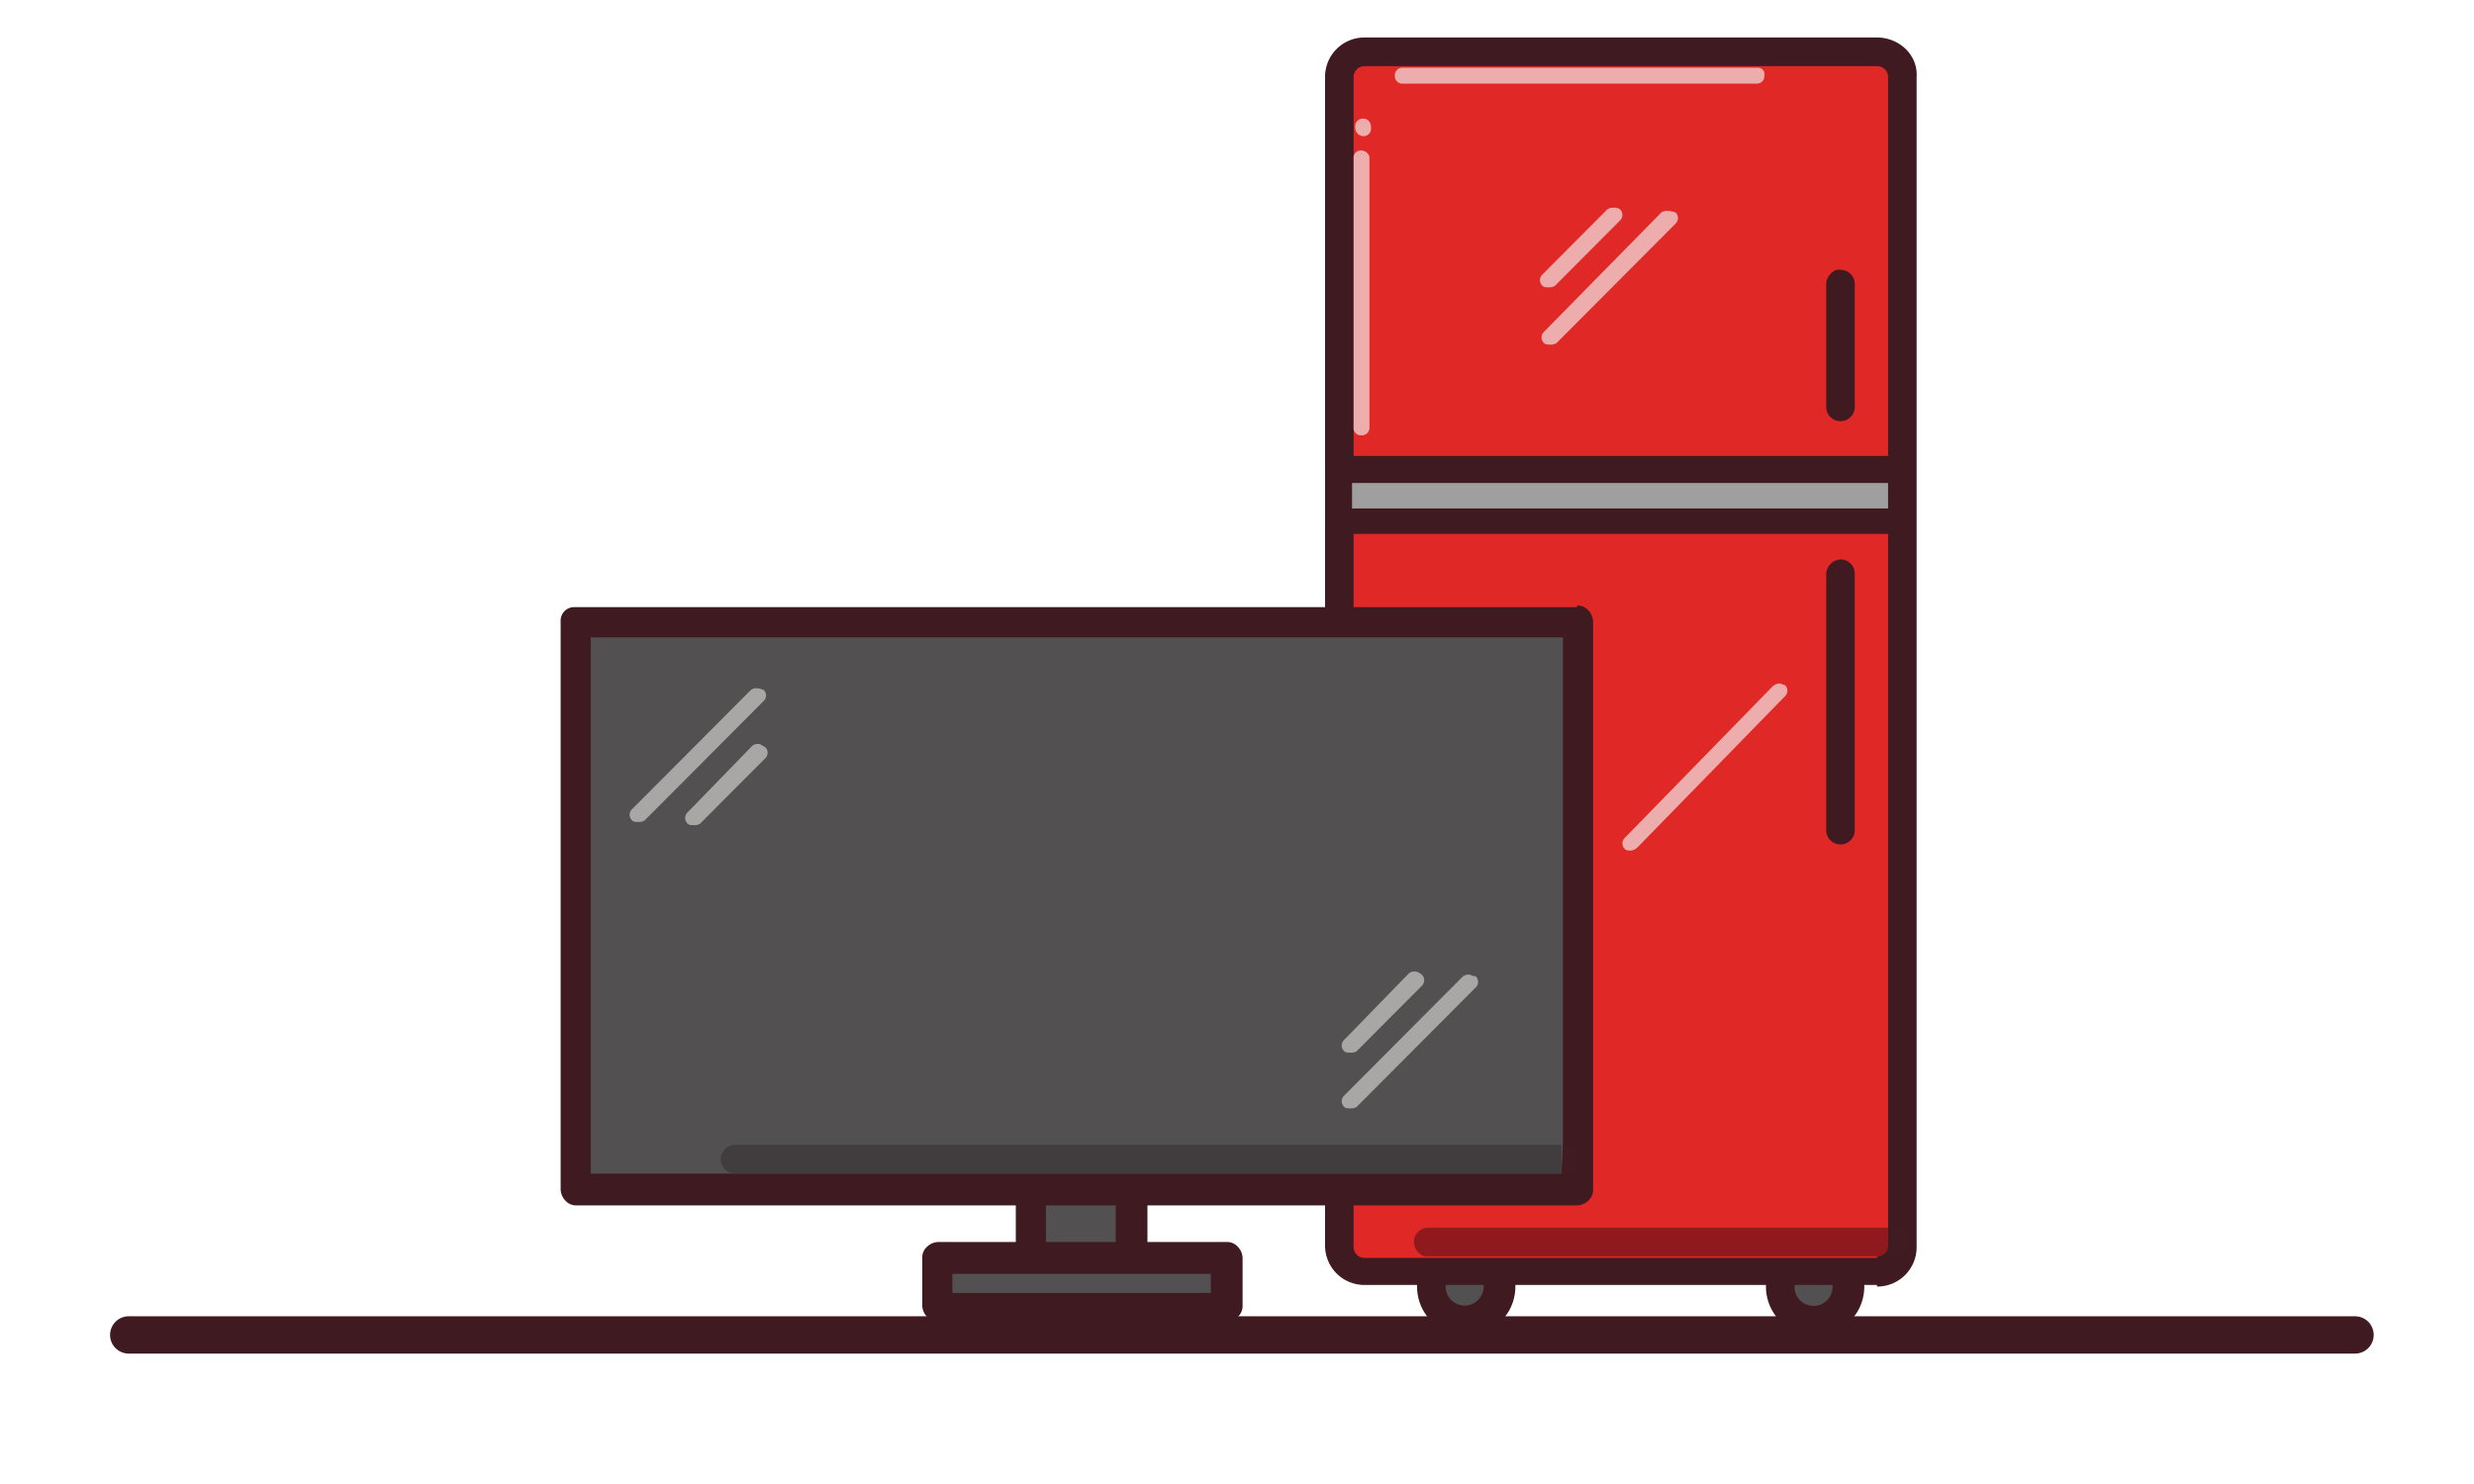 <svg id="transaction" xmlns="http://www.w3.org/2000/svg" width="470" height="282" viewBox="0 0 470 282"><defs><style>.cls-1{fill:#3f1b21;}.cls-2{fill:#525050;}.cls-3{fill:#3f1a21;}.cls-4{fill:#e02826;}.cls-5{fill:#9f9f9f;}.cls-6{fill:#edadac;}.cls-7{fill:#8f191c;}.cls-8{fill:#401b22;}.cls-9{fill:#413c3d;}.cls-10{fill:#a9a6a6;}</style></defs><path class="cls-1" d="M24.394,257.216H447.459a3.543,3.543,0,0,0,0-7.085H24.394a3.543,3.543,0,0,0,0,7.085Z"/><path class="cls-2" d="M214.973,219.083H195.993v21.771H214.973Z"/><path class="cls-3" d="M214.973,240.854h3.013V219.083a3.268,3.268,0,0,0-.904-2.116,2.728,2.728,0,0,0-2.109-.907H195.993a3.248,3.248,0,0,0-2.11.907,2.749,2.749,0,0,0-.903,2.116v21.771a3.273,3.273,0,0,0,.903,2.116,2.735,2.735,0,0,0,2.11.907H214.973a3.25,3.25,0,0,0,2.109-.907,2.748,2.748,0,0,0,.904-2.116H214.973v-2.721H198.704V221.804H211.96v19.049h3.013v0Z"/><path class="cls-2" d="M233.05,239.342H178.216v9.07H233.05Z"/><path class="cls-3" d="M178.216,248.412v2.721H233.05a3.252,3.252,0,0,0,2.11-.907,2.75,2.75,0,0,0,.903-2.116V239.039a3.272,3.272,0,0,0-.903-2.116,2.732,2.732,0,0,0-2.11-.908H178.216a3.249,3.249,0,0,0-2.109.908,2.749,2.749,0,0,0-.903,2.116V248.11a3.273,3.273,0,0,0,.903,2.116,2.734,2.734,0,0,0,2.109.907V248.412h2.712v-6.349h49.109v3.628H178.216v2.721h0Z"/><path class="cls-2" d="M350.854,236.015v8.467a6.628,6.628,0,1,1-13.256,0v-8.467Z"/><path class="cls-3" d="M348.143,236.015v8.467a3.616,3.616,0,1,1-7.231,0v-8.467a2.711,2.711,0,1,0-5.423,0v8.467a9.34,9.34,0,1,0,18.68,0v-8.467a2.705,2.705,0,0,0-2.712-2.721C349.348,233.294,348.143,234.504,348.143,236.015Z"/><path class="cls-2" d="M284.57,236.015v8.467a6.628,6.628,0,1,1-13.256,0v-8.467Z"/><path class="cls-3" d="M281.859,236.015v8.467a3.615,3.615,0,1,1-7.231,0v-8.467a2.712,2.712,0,1,0-5.423,0v8.467a9.34,9.34,0,1,0,18.68,0v-8.467a2.705,2.705,0,0,0-2.711-2.721C283.667,233.294,281.859,234.504,281.859,236.015Z"/><path class="cls-4" d="M356.578,241.761H259.262a4.767,4.767,0,0,1-4.82-4.838V14.684a4.767,4.767,0,0,1,4.82-4.838H356.578a4.767,4.767,0,0,1,4.821,4.838V236.62A5.031,5.031,0,0,1,356.578,241.761Z"/><path class="cls-3" d="M356.578,241.761V239.039H259.262a2.063,2.063,0,0,1-2.109-2.116V14.684a2.063,2.063,0,0,1,2.109-2.116H356.578a2.063,2.063,0,0,1,2.11,2.116V236.62a2.063,2.063,0,0,1-2.11,2.116v5.746a7.473,7.473,0,0,0,7.532-7.559V14.684c.302-4.233-3.314-7.559-7.532-7.559H259.262a7.473,7.473,0,0,0-7.532,7.559V236.62a7.473,7.473,0,0,0,7.532,7.559H356.578Z"/><path class="cls-5" d="M361.399,89.066H254.442v9.978H361.399Z"/><path class="cls-3" d="M361.399,99.044v-2.419H256.853V91.787h101.835v7.257h2.711v0H363.81V89.066a4.315,4.315,0,0,0-.602-1.814,2.21,2.21,0,0,0-1.808-.605H254.442a4.274,4.274,0,0,0-1.808.605,2.227,2.227,0,0,0-.602,1.814v9.978a4.316,4.316,0,0,0,.602,1.814,2.208,2.208,0,0,0,1.808.605H361.399a4.275,4.275,0,0,0,1.808-.605,2.227,2.227,0,0,0,.602-1.814Z"/><path class="cls-6" d="M306.565,39.478a1.806,1.806,0,0,0-1.205.302l-12.353,12.397a1.465,1.465,0,0,0,0,2.116c.302.302.602.302,1.206.302a1.807,1.807,0,0,0,1.205-.302l12.352-12.397a1.464,1.464,0,0,0,0-2.116A1.804,1.804,0,0,0,306.565,39.478Z"/><path class="cls-6" d="M337.898,129.885a2.283,2.283,0,0,0-1.205.605l-28.02,28.725a1.465,1.465,0,0,0,0,2.116c.302.302.603.302,1.206.302a2.279,2.279,0,0,0,1.205-.605l28.02-28.724a1.466,1.466,0,0,0,0-2.117C338.802,130.188,338.502,129.885,337.898,129.885Z"/><path class="cls-6" d="M316.808,40.083a1.807,1.807,0,0,0-1.205.302l-22.295,22.677a1.465,1.465,0,0,0,0,2.117c.301.302.602.302,1.205.302a1.808,1.808,0,0,0,1.206-.302l22.596-22.677a1.464,1.464,0,0,0,0-2.117A4.017,4.017,0,0,0,316.808,40.083Z"/><path class="cls-3" d="M346.937,53.992V77.274a2.712,2.712,0,1,0,5.423,0V53.992a2.705,2.705,0,0,0-2.711-2.721C348.443,50.968,346.937,52.48,346.937,53.992Z"/><path class="cls-3" d="M346.937,109.022V157.703a2.712,2.712,0,1,0,5.423,0V109.022a2.705,2.705,0,0,0-2.711-2.72A2.918,2.918,0,0,0,346.937,109.022Z"/><path class="cls-6" d="M258.66,28.593a1.38,1.38,0,0,0-1.506,1.21V81.507a1.38,1.38,0,0,0,1.506,1.209,1.426,1.426,0,0,0,1.506-1.512V29.803A1.651,1.651,0,0,0,258.66,28.593Z"/><path class="cls-6" d="M333.982,12.87H266.494a1.426,1.426,0,0,0-1.506,1.512,1.426,1.426,0,0,0,1.506,1.512h67.187a1.426,1.426,0,0,0,1.506-1.512A1.216,1.216,0,0,0,333.982,12.87Z"/><path class="cls-7" d="M358.688,233.294H271.314a2.705,2.705,0,0,0-2.711,2.721,2.903,2.903,0,0,0,2.109,2.721H356.579a2.063,2.063,0,0,0,2.109-2.116Z"/><path class="cls-8" d="M360.194,233.294h-1.506V236.62a2.063,2.063,0,0,1-2.11,2.116h3.315a2.705,2.705,0,0,0,2.711-2.721A2.311,2.311,0,0,0,360.194,233.294Z"/><path class="cls-6" d="M258.962,22.546a1.426,1.426,0,0,0-1.506,1.512V24.36a1.616,1.616,0,0,0,1.506,1.512,1.426,1.426,0,0,0,1.506-1.512C260.468,23.151,259.865,22.546,258.962,22.546Z"/><path class="cls-2" d="M299.334,118.093H109.221V226.038H299.334Z"/><path class="cls-3" d="M299.635,118.093h-2.711V223.014H112.234V121.117h187.4v-3.024h0v-2.721H109.221a2.571,2.571,0,0,0-2.712,2.721V226.038a3.274,3.274,0,0,0,.904,2.116,2.732,2.732,0,0,0,2.109.907h190.112a3.253,3.253,0,0,0,2.11-.907,2.75,2.75,0,0,0,.903-2.116V118.093a3.271,3.271,0,0,0-.903-2.116,2.731,2.731,0,0,0-2.11-.907Z"/><path class="cls-9" d="M296.622,217.571h-156.97a2.721,2.721,0,0,0,0,5.443h156.97Z"/><path class="cls-8" d="M296.923,217.571l-.302,5.745h.302a2.705,2.705,0,0,0,2.711-2.721A2.788,2.788,0,0,0,296.923,217.571Z"/><path class="cls-10" d="M268.903,184.613a1.806,1.806,0,0,0-1.205.303l-12.353,12.7a1.465,1.465,0,0,0,0,2.116c.302.303.603.303,1.206.303a1.804,1.804,0,0,0,1.205-.303l12.353-12.397a1.465,1.465,0,0,0,0-2.116A2.281,2.281,0,0,0,268.903,184.613Z"/><path class="cls-10" d="M279.148,185.219a1.811,1.811,0,0,0-1.206.302l-22.597,22.678a1.465,1.465,0,0,0,0,2.116c.302.303.603.303,1.206.303a1.804,1.804,0,0,0,1.205-.303l22.597-22.677a1.466,1.466,0,0,0,0-2.117C279.75,185.52,279.449,185.219,279.148,185.219Z"/><path class="cls-10" d="M144.171,141.375a1.807,1.807,0,0,0-1.206.303l-12.352,12.7a1.465,1.465,0,0,0,0,2.116c.301.303.602.303,1.205.303a1.807,1.807,0,0,0,1.206-.303l12.352-12.397a1.465,1.465,0,0,0,0-2.116C144.773,141.678,144.472,141.375,144.171,141.375Z"/><path class="cls-10" d="M143.869,130.793a1.803,1.803,0,0,0-1.205.303l-22.597,22.677a1.465,1.465,0,0,0,0,2.116c.301.303.602.303,1.205.303a1.807,1.807,0,0,0,1.206-.303l22.596-22.677a1.463,1.463,0,0,0,0-2.116C144.773,131.095,144.472,130.793,143.869,130.793Z"/></svg>